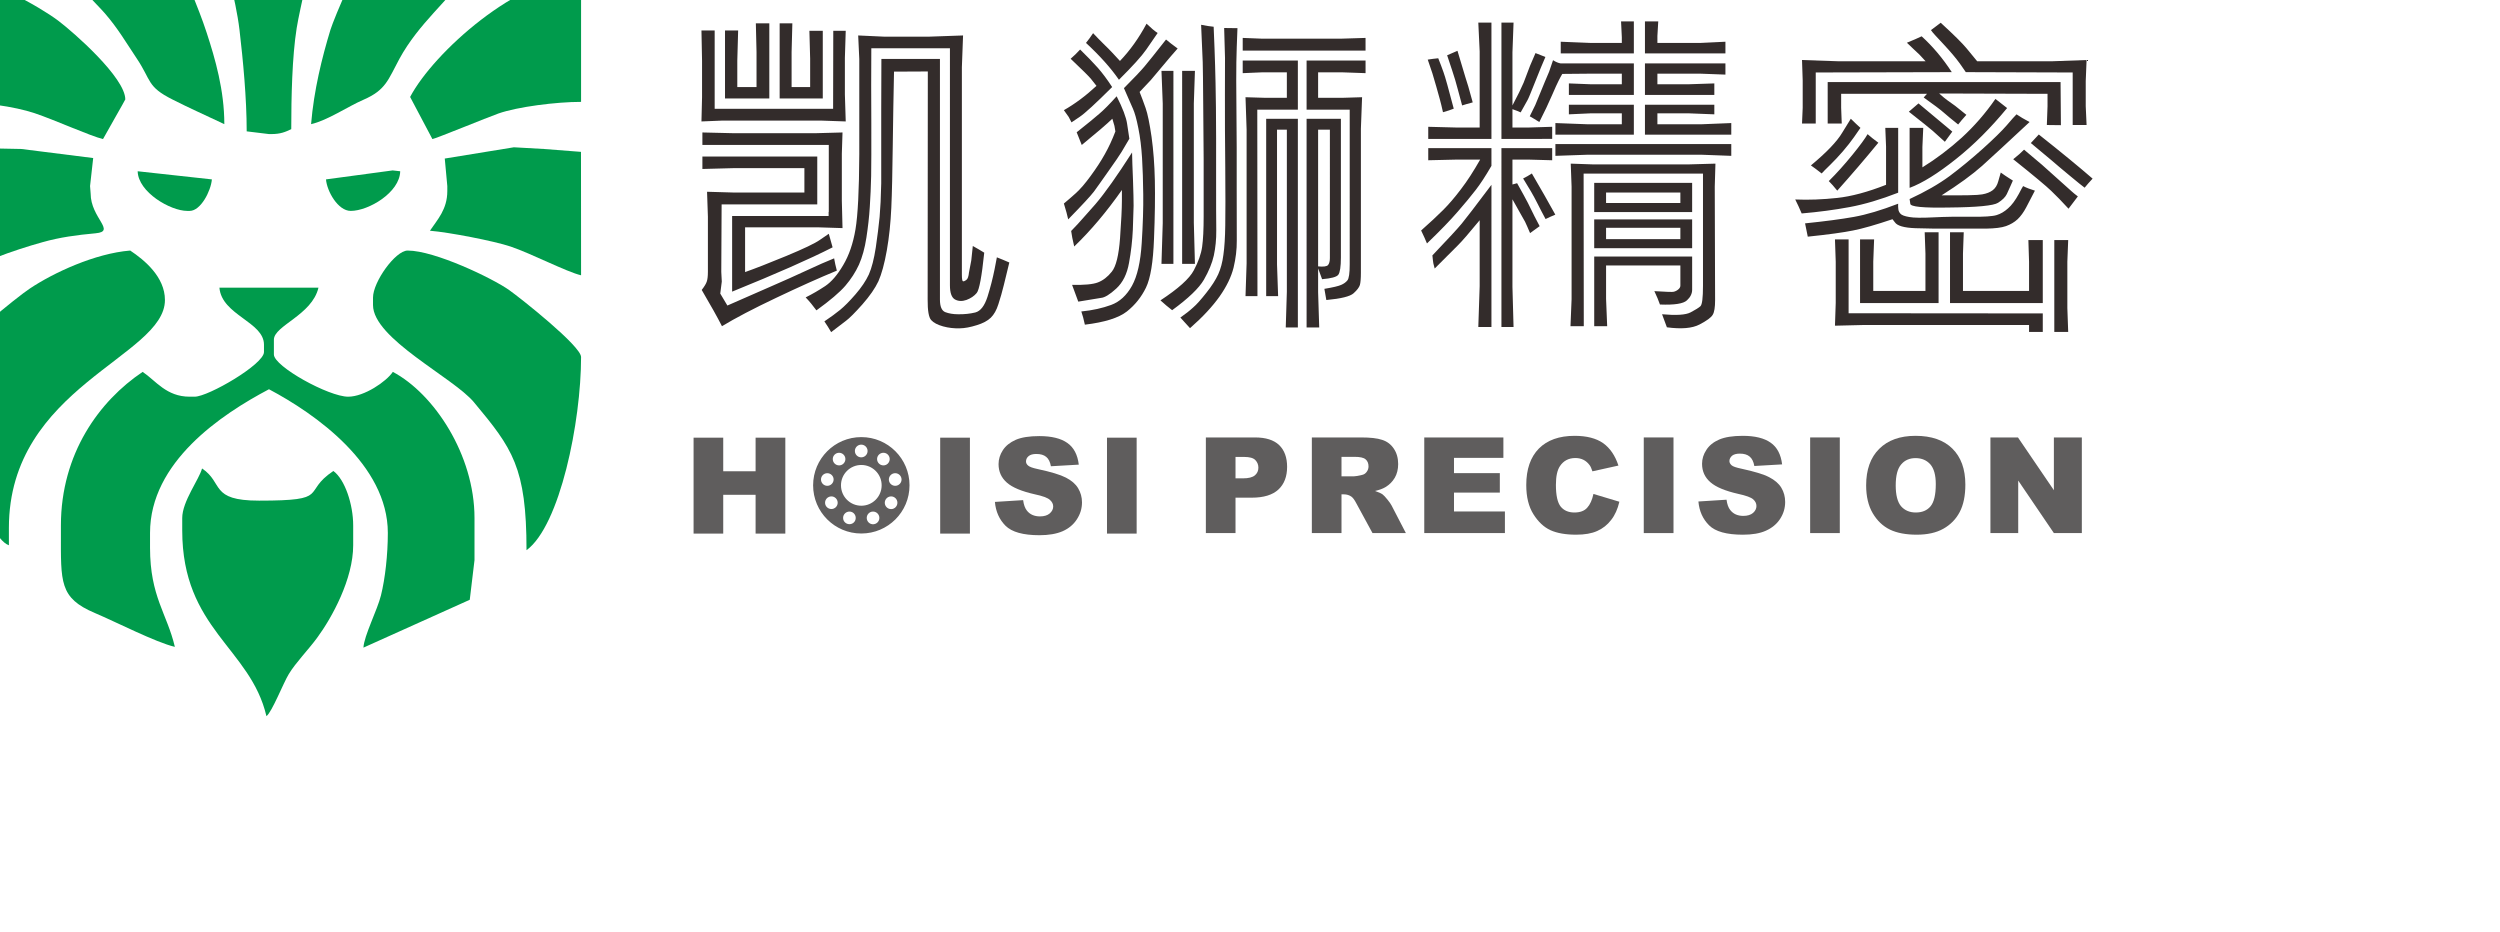 <?xml version="1.0" encoding="UTF-8"?> <svg xmlns="http://www.w3.org/2000/svg" xml:space="preserve" id="svg636" width="223.067" height="83.15" version="1.1" viewBox="0 0 59.02 22"><defs id="defs633"><style id="style640" type="text/css">.fil0{fill:#009b4c}.fil1,.fil2{fill:#5f5d5d;fill-rule:nonzero}.fil1{fill:#332c2b}</style></defs><g id="layer1" transform="translate(-.778 .013)"><g id="g733" style="clip-rule:evenodd;fill-rule:evenodd;image-rendering:optimizeQuality;shape-rendering:geometricPrecision;text-rendering:geometricPrecision" transform="matrix(.002 0 0 .002 -6.658 -13.206)"><g id="图层_x0020_1"><g id="_1097059963376"><path id="path645" d="M6834 10665v87c0 145-658 527-818 527h-59c-276 0-399-188-555-293-511 342-965 965-965 1813v88c0 581-20 767 400 945 246 104 722 348 945 400-92-393-293-593-293-1170v-175c0-837 841-1399 1404-1696 544 288 1403 889 1403 1696 0 259-32 540-81 737-42 171-200 477-207 617l1255-565 56-468v-497c0-747-479-1468-964-1725-77 115-339 293-527 293-230 0-877-358-877-498v-175c0-166 451-290 526-614H6308c27 325 526 403 526 673z" class="fil0"></path><path id="path647" d="M8121 10109v88c0 397 946 854 1191 1147 454 545 621 765 621 1747 395-289 644-1517 644-2280 0-130-714-695-848-790-199-141-880-467-1199-467-145 0-409 370-409 555z" class="fil0"></path><path id="path649" d="M3209 10811v380c0 485 326 1738 614 1842v-205c0-1665 1842-2020 1842-2690 0-273-243-473-410-584-416 34-906 262-1187 450-147 98-859 667-859 807z" class="fil0"></path><path id="path651" d="M5869 12711v146c0 1167 806 1386 994 2193 65-47 201-395 264-497 84-138 227-282 333-426 178-241 427-697 427-1094v-234c0-247-97-543-234-643-383 256-19 350-877 350-585 0-416-208-673-380-33 127-234 389-234 585z" class="fil0"></path><path id="path653" d="M3180 7799c311 0 704 52 948 134 238 80 658 270 806 305 28-54 263-462 263-468 0-256-607-790-794-931-223-167-866-531-1223-531z" class="fil0"></path><path id="path655" d="m8559 7741 263 497c34-3 655-258 780-302 226-79 681-137 975-137V6308c-743 17-1737 902-2018 1433z" class="fil0"></path><path id="path657" d="M3180 8389v1486c246-165 702-326 1041-420 205-58 400-84 627-105 244-23-60-181-60-469l-7-88 37-331-849-107-352-7z" class="fil0"></path><path id="path659" d="m8968 8468 30 325v59c0 216-117 337-205 468 222 18 754 120 953 187 245 83 661 299 831 339l-1-1457-438-34-354-20z" class="fil0"></path><path id="path661" d="M6343 5883c18 268 156 680 202 1066 42 360 85 807 85 1198l263 32h29c106 0 163-24 234-58 0-372 10-855 64-1193 38-243 199-864 194-1047l-518-239z" class="fil0"></path><path id="path663" d="M7390 8062c196-45 429-206 618-288 265-115 290-234 424-482 231-424 581-687 799-1011l-1169-207c-87-14-401 738-443 873-100 328-196 715-229 1115z" class="fil0"></path><path id="path665" d="M4555 6284c25 92 313 368 401 470 156 181 240 329 375 531 176 262 119 333 421 485 206 105 402 191 614 292 0-399-107-769-208-1078-55-169-111-305-175-468-50-125-197-315-230-437z" class="fil0"></path><path id="path667" d="M7566 8714c11 139 141 372 292 372 210 0 579-217 584-468l-89-10z" class="fil0"></path><path id="path669" d="M5928 9086h29c131 0 251-237 262-372l-876-96c6 248 388 468 585 468z" class="fil0"></path></g><path id="path672" d="M13365 8444v565h-1129l-4 797 6 114-18 142 84 141c208-92 383-169 527-231 144-63 280-123 408-183 129-60 237-108 325-143 8 45 18 94 32 145-209 86-447 193-716 321-270 128-482 239-640 335-53-105-133-247-239-428 31-40 51-73 59-97 9-24 14-64 14-118v-649l-10-295 311 9h838v-288h-828l-376 10v-147zm136-137h-1492v-147l376 9h951l327-9-8 250v556l8 323-282-9h-868v528c116-41 278-104 486-190 207-86 339-149 397-190l105-72 45 160c-266 136-661 310-1186 523v-893h1139v-48h2zm51-426 2-921h147l-10 320v431l10 319-288-10h-1171l-244 10 7-286v-428l-7-360h156v925zm-1276-122v-803h155l-10 357v311h227v-412l-8-340h159v887zm645 0v-887h150l-9 340v412h219v-334l-9-330h158v799zm2010-593h-928c-2 295-2 589 0 882 1 293 0 502-2 627-3 126-8 247-16 364-7 117-21 238-40 362-19 125-49 232-88 320-41 89-94 171-160 248s-180 174-342 291c-40-55-82-106-127-153 80-40 157-85 231-134 73-49 144-131 212-247 69-116 117-256 145-422 28-165 43-461 45-889V7294l-13-279 303 14h538l397-14-14 376v2447c0 48 4 74 12 78 7 4 21-1 40-15 17-11 27-41 32-89l27-142 18-170c47 26 91 52 135 79-29 281-59 440-89 476s-70 63-121 82c-51 18-96 16-136-6-39-22-59-78-59-167zm-118 126v2840c0 83 21 132 63 149 42 16 93 25 153 25 72 1 139-6 201-21 62-16 109-77 144-184 34-108 62-217 84-326l27-141c46 18 95 38 147 61-24 100-47 188-65 267-19 79-41 154-64 225-22 70-52 123-90 160-37 36-93 66-166 88-73 23-139 36-199 37-67 2-133-5-198-23-64-18-111-42-140-74-29-31-43-112-42-243l2-2692-399 2c-6 278-11 571-15 880-4 310-9 553-17 728-8 176-25 343-53 502s-62 280-99 364c-39 83-102 174-189 273-88 99-153 164-195 195l-174 133c-26-45-53-88-80-127 74-50 136-95 186-136s111-102 181-183c71-82 123-160 158-235 34-77 61-183 82-319 20-137 35-257 45-360 9-103 16-235 19-396v-876l2-593z" class="fil1"></path><path id="1" d="M19141 7891v-580h696v149l-284-10h-276v301h289l230-7-14 372v1699c0 69-4 118-12 146-9 28-33 60-74 97-40 37-148 64-322 80-9-51-17-95-23-132 103-17 169-33 199-47 30-13 54-30 72-52 19-22 28-85 28-190V7891Zm0 108h405v1637c0 109-11 178-31 204s-84 43-191 52c-13-36-28-78-47-128v282l13 416h-149zm275 128h-139v1614c64 6 104 1 118-17s21-45 21-82zm-378-236h-479l2 2201h-141l13-387V8127l-13-383 233 7h255v-301h-286l-235 10v-149h651zm0 108v2463h-143l13-421V8127h-116v1593l13 372h-141V7999Zm799-805h-1450v-150l229 9h930l291-9zm-1793-282c8 191 14 343 17 456 4 113 7 279 10 499 2 219 3 489 2 810 0 320 0 533 2 638 1 105-9 204-29 298-20 89-59 184-117 285-58 100-183 220-375 360-47-36-93-75-138-116 210-138 342-256 394-355 53-99 86-192 98-277s18-204 18-357v-679c-1-128-3-336-5-622-2-287-4-461-6-521l-19-442c54 11 104 19 148 23zm124 15c51 0 103 1 157 2-7 165-11 300-13 402-2 104-2 295 1 574s4 579 3 899c0 321 0 532 1 634 1 103-12 209-38 318-27 108-82 222-165 340-84 118-199 243-349 374-48-54-86-95-114-125 60-42 111-82 151-119 41-35 93-94 156-174 64-80 110-153 140-218 29-64 50-142 61-230 13-89 20-205 22-347 3-141 2-369 0-683-3-315-5-601-4-859s1-403 1-435zm-496 2784V7433h151l-13 384v1409l13 485zm-103 0h-141l15-480V7820l-15-387h141zm-670-1978c72 141 112 249 123 322l27 179c-38 65-68 117-92 156-24 40-76 115-155 227-78 112-136 192-172 242-37 49-138 158-303 327-10-47-27-110-51-187 43-36 90-76 141-122s109-113 174-202c66-90 122-175 168-258 47-83 88-172 125-269-6-37-10-58-11-65l-25-85c-64 62-185 166-361 310-23-55-43-105-60-150 127-101 217-174 269-220 53-45 121-114 203-205zm86-96c118-118 198-203 242-255 44-51 128-158 255-319 34 29 80 65 137 106-57 65-100 114-126 146l-191 227-132 140c23 58 47 121 71 190 24 68 47 182 70 339 22 158 35 330 39 517s1 417-10 689c-10 272-41 464-95 575s-129 205-225 281c-97 76-263 128-496 156-13-61-27-113-42-156 134-13 251-40 352-77s183-113 246-226c63-114 101-281 115-505 14-223 20-414 18-574s-6-303-14-430-22-245-44-352c-21-108-43-183-63-228zm-539 2520c-17-49-41-114-73-198 144 3 246-6 305-29 60-23 115-65 164-127 50-62 82-193 97-394 14-201 22-349 22-445v-125c-181 258-368 480-563 667-18-75-30-136-36-183 49-49 108-114 177-193l109-123c113-132 257-336 433-611 1 75 5 184 11 328 5 142 7 243 7 302-1 58-4 152-9 282-6 130-21 260-45 391-23 131-73 232-150 303s-138 108-182 111zm400-2533c-195 194-323 312-385 353l-95 64c-18-36-29-58-33-64l-57-80c127-72 256-167 385-287-20-25-42-52-64-81-22-28-103-108-241-239 38-33 76-69 112-109 83 81 152 152 207 214 54 61 111 137 171 229zm80-86c-95-138-225-283-389-435 27-33 55-71 84-115 42 45 88 92 139 142 52 49 110 112 178 186 117-122 222-268 314-440 52 50 96 88 131 110-35 52-80 118-135 196-54 78-162 197-322 356z" class="fil1"></path><path id="2" d="m23394 10460-57-154c167 15 279 8 336-22s96-54 117-73c20-19 30-98 30-239V8646h-1409l2 1801h-157l13-319V8800l-10-272 262 9h1131l315-9-8 272 4 1340c0 84-9 141-28 172-18 32-70 70-156 115s-214 56-385 33zm-82-269c-16-47-38-99-66-158 137 9 212 11 225 8 20-4 39-13 56-27s26-29 26-46v-238h-877v395l13 322h-153v-822h1156v391c0 46-20 88-62 126-41 39-147 56-318 49zm-776-1436h1156v345h-1156zm1017 238v-124h-877v124zm-1017 193h1156v340h-1156zm1017 233v-134h-877v134zm-1316-1702v-136l256 10h369v-125h-373l-330 3c-19 32-33 60-45 84-13 24-38 81-77 170-39 90-88 195-149 314-45-28-82-51-113-68 29-57 51-101 65-132l112-272c33-79 51-120 52-123l46-135c32 21 62 33 90 38h864v372zm0 116h767v353h-926v-137l374 14h410v-129h-364l-261 12zm-159 464h2076v139l-347-13h-1355l-374 13zm2076-111h-1019v-353h819v113l-306-12h-366v129h525l347-14zm-200-469h-819v-372h950v132l-295-11h-508v125h370l302-10zm131-490h-950v-378h157l-10 172v82h512l291-14zm-1081-378v378h-863v-138l348 14h373v-67l-9-187zm-1681 1496v209c-70 121-132 216-186 285-54 70-124 155-211 255-87 101-208 226-364 376-18-45-41-95-69-153 104-92 191-173 260-242 68-68 139-151 212-248 74-96 148-212 225-347h-271l-342 8v-143zm118 0h599v143l-286-8h-183v294l55-15c61 109 104 187 128 234l78 158 60 115c-40 28-77 55-113 82-25-60-45-104-59-134l-61-108-88-157v1034l13 473h-143zm-118 2111h-155l16-482v-778c-123 149-210 251-265 304l-266 266c-14-49-21-82-21-98l-6-57c186-195 302-321 347-376 45-54 162-207 350-457zm0-2220h-746v-143l345 9h262v-898l-16-341h155zm118 0V6863h143l-13 351v627c62-117 106-207 132-269l76-200 64-149 117 46c-33 75-74 174-122 296-49 123-78 195-90 215l-80 143c-24-11-56-24-97-38v217h183l286-9v143zm256 467c34-16 68-36 103-59 101 173 194 335 277 486-44 18-82 36-115 52-31-57-65-123-103-198-38-76-92-169-162-281zm-1002-1419c23 57 44 113 63 167 20 54 59 197 120 428-34 14-76 28-127 42-9-41-16-69-20-86-3-17-23-88-58-213l-47-160-55-162c42-7 83-12 124-16zm105-35c38-16 79-33 122-53 81 272 124 413 128 422l52 187c-51 13-93 26-125 36-39-148-67-248-82-301-16-54-48-151-95-291z" class="fil1"></path><path id="3" d="M26464 7704h-1013v164l7 187h-166v-490h2749l4 509-166-2 8-222v-146l-1279-4c41 37 73 63 94 78l95 68 132 106c-42 47-75 85-97 114-78-62-136-110-173-143-38-33-115-92-234-176 13-13 26-28 39-43zm1014 1024c-10 22-21 45-31 70-11 26-25 56-41 90-17 35-51 69-103 102-52 34-245 53-578 56-305 6-458-9-458-45l-8-55c186-86 343-176 472-271 128-96 258-203 390-321 131-118 226-211 284-278 58-68 96-111 116-130 39 27 90 57 154 91-257 240-444 412-560 517-117 104-276 220-478 348 266 2 425-1 478-11 53-9 95-26 126-50s52-59 64-103l30-105c35 25 66 47 94 64 28 18 44 28 49 31zm121 65c39 20 86 38 139 54-37 71-71 136-102 196-31 59-66 107-103 142-38 35-83 61-135 80-53 19-131 28-234 30h-394c-162 1-310 0-443-5s-214-28-242-70l-28-36c-197 66-352 111-465 133-113 23-292 48-535 73-12-56-23-108-32-157 233-24 424-49 575-76s325-79 524-156c-1 23-1 44 2 64 2 21 11 39 26 55 14 16 49 29 103 38 54 10 149 11 286 4 136-7 284-9 440-7 157 2 259-5 306-20 46-14 91-40 134-79 44-38 86-95 128-172l30-57zm-1340 21v-708h161l-10 226v240c163-101 318-218 465-351 146-134 279-286 397-457 59 45 105 81 138 108-191 232-392 434-604 602-212 169-394 283-547 340zm-135 57c-205 80-396 137-574 170s-366 58-565 75c-25-60-51-115-76-165 160 7 325 0 494-18s361-70 578-155v-452l-9-220h152zm639-721c-23 30-52 71-88 120-61-56-109-99-143-129-36-31-129-106-282-226 25-20 63-53 114-98 67 56 199 166 399 333zm-1084-44c-7 11-12 17-15 21l-61 88c-36 52-81 108-132 168-52 60-102 113-151 161-49 47-82 81-99 100-50-40-93-71-127-95 184-153 308-282 370-387l101-164c43 43 82 79 114 108zm84 74c35 31 77 65 127 101-154 188-315 376-485 566-38-48-72-85-100-113 95-94 187-197 279-310s151-194 179-244zm1847 183c126 106 196 165 211 178l354 317c16 15 40 34 70 57l-110 145c-79-86-148-157-205-211-57-55-206-180-448-373 55-43 97-81 128-113zm80-78c28-29 59-62 94-101 267 211 478 385 635 521-36 38-67 74-94 107-26-19-86-67-177-143-92-76-162-135-210-177-48-41-131-110-248-207zm-1089 1053v836h-927v-752h166l-10 264v345h616v-441l-9-252zm135 0h162l-9 252v441h780v-345l-8-256h170v744h-1095zm1231 92h164l-10 256v546l10 283h-164zm-136 1085h-162v-82h-1963l-328 8 9-269v-486l-9-264h161v872l2292 2zm-1074-3067-1606 4v603h-162l8-187v-321l-8-242 439 15h1020c-32-34-56-60-72-78l-63-59-86-82c84-35 142-60 174-76 132 120 251 262 356 423zm166 0c-7-9-13-16-15-21l-57-82c-45-62-109-138-192-227s-126-135-127-138l-21-28c35-26 73-55 115-87 152 139 255 241 307 304l124 151h872l419-15-10 248v297l10 222h-164v-620z" class="fil1"></path><g id="_1097047732432"><path id="path677" d="M11905 11763h350v396h382v-396h351v1132h-351v-458h-382v458h-350zm2911 0h351v1132h-351zm646 758 333-21c7 54 22 95 44 123 36 46 88 69 155 69 50 0 88-12 115-35 27-24 41-51 41-82 0-29-13-55-39-78-26-24-85-46-179-66-154-35-263-80-328-137-66-58-99-130-99-219 0-58 17-113 51-165 33-51 84-92 152-122 67-29 160-44 278-44 145 0 255 27 331 81 76 53 121 139 135 256l-329 19c-9-50-27-88-56-111-28-23-66-34-116-34-40 0-71 8-92 26-20 17-30 38-30 63 0 17 8 34 25 48 16 15 55 29 117 42 153 33 263 66 329 100s114 75 144 125 46 106 46 168c0 72-21 139-61 200-40 62-96 108-168 140-72 31-163 47-273 47-192 0-325-37-400-111-74-74-116-168-126-282zm1323-758h350v1132h-350z" class="fil2"></path><path id="path679" d="M17952 11760h580c127 0 222 30 285 90 62 60 94 146 94 257 0 114-34 204-103 268s-174 96-315 96h-191v418h-350zm350 483h86c68 0 115-12 143-36 27-23 41-53 41-90 0-35-12-65-36-90s-68-37-134-37h-100z" class="fil2"></path><path id="path681" d="M19203 12889v-1129h581c108 0 191 9 247 28 58 18 104 52 138 102 35 51 53 112 53 184 0 63-14 117-40 162-27 46-64 83-111 111-30 18-71 33-122 45 41 14 71 27 90 41 13 10 32 30 56 60s41 53 49 70l169 326h-394l-187-344c-23-45-44-74-63-87-25-17-54-26-85-26h-31v457zm350-670h147c16 0 47-5 93-16 23-4 42-16 56-35 15-19 23-41 23-66 0-36-12-65-35-84-23-20-67-29-131-29h-153z" class="fil2"></path><path id="polygon683" d="M21422 12411h-541v223h601v255h-952v-1129h934v241h-583v180h541z" class="fil2"></path><path id="path685" d="m22527 12427 306 92c-20 86-52 158-97 215-44 58-99 101-164 130-66 30-149 44-250 44-124 0-224-18-302-53-78-36-145-99-201-188-57-90-85-205-85-345 0-187 50-330 149-431 100-100 240-150 422-150 142 0 254 29 336 86 81 58 142 146 181 265l-307 68c-11-34-22-59-34-74-20-27-44-48-72-62s-60-21-95-21c-79 0-140 32-182 95-32 47-48 121-48 222 0 125 19 210 57 257 38 46 92 69 161 69 66 0 117-18 151-56 34-37 59-92 74-163z" class="fil2"></path><path id="4" d="M23472 12889h-351v-1129h351z" class="fil2"></path><path id="5" d="m23766 12516 332-21c7 54 22 95 44 122 36 46 87 69 154 69 49 0 88-12 115-35 27-24 40-51 40-81s-12-56-38-79c-25-23-85-45-178-65-153-35-262-80-327-137-66-57-99-130-99-218 0-58 17-113 51-164 33-52 84-93 151-122 68-29 160-44 278-44 144 0 254 27 330 81 76 53 121 139 135 256l-328 19c-9-51-27-88-55-111-28-24-67-35-116-35-40 0-71 8-92 25-20 18-31 39-31 63 0 18 9 34 25 49s55 28 117 41c152 33 262 66 327 100 66 34 114 75 144 125s45 106 45 168c0 72-20 139-60 200s-96 107-168 139c-71 32-162 47-271 47-192 0-325-37-399-111s-116-167-126-281z" class="fil2"></path><path id="6" d="M25435 12889h-350v-1129h350z" class="fil2"></path><path id="7" d="M25746 12325c0-184 51-328 154-430 103-103 246-154 429-154 188 0 333 50 435 151s153 242 153 424c0 132-22 240-67 325-44 84-109 150-193 197s-188 70-314 70c-127 0-233-20-316-60-84-41-151-105-203-193s-78-198-78-330zm349 1c0 114 21 196 63 246 43 49 101 74 174 74 75 0 133-24 174-73s62-136 62-262c0-107-22-184-64-233-44-49-102-74-175-74-71 0-128 25-170 75-43 50-64 132-64 247z" class="fil2"></path><path id="8" d="M27962 12383v-623h330v1129h-330l-421-620v620h-328v-1129h325z" class="fil2"></path><path id="path692" d="M13885 11766c309 0 559 251 559 559 0 309-250 559-559 559s-559-250-559-559c0-308 250-559 559-559zm-1 69c47 0 85 38 85 85s-38 85-85 85-85-38-85-85 38-85 85-85zm262 96c47 0 84 38 84 84 0 47-37 85-84 85s-85-38-85-85c0-46 38-84 85-84zm139 241c47 0 85 38 85 85 0 46-38 84-85 84s-85-38-85-84c0-47 38-85 85-85zm-48 274c46 0 84 38 84 85s-38 85-84 85c-47 0-85-38-85-85s38-85 85-85zm-214 179c47 0 85 38 85 85s-38 85-85 85c-46 0-84-38-84-85s38-85 84-85zm-278 0c47 0 84 38 84 85s-37 84-84 84-85-37-85-84 38-85 85-85zm-213-179c46 0 84 38 84 85 0 46-38 84-84 84-47 0-85-38-85-84 0-47 38-85 85-85zm-49-274c47 0 85 38 85 84 0 47-38 85-85 85-46 0-84-38-84-85 0-46 38-84 84-84zm140-241c46 0 84 38 84 84 0 47-38 85-84 85-47 0-85-38-85-85 0-46 38-84 85-84zm262 144c138 0 250 112 250 250 0 139-112 251-250 251s-250-112-250-251c0-138 112-250 250-250z" style="fill:#5f5d5d;stroke:#5f5d5d;stroke-width:20"></path></g></g></g></g></svg> 
